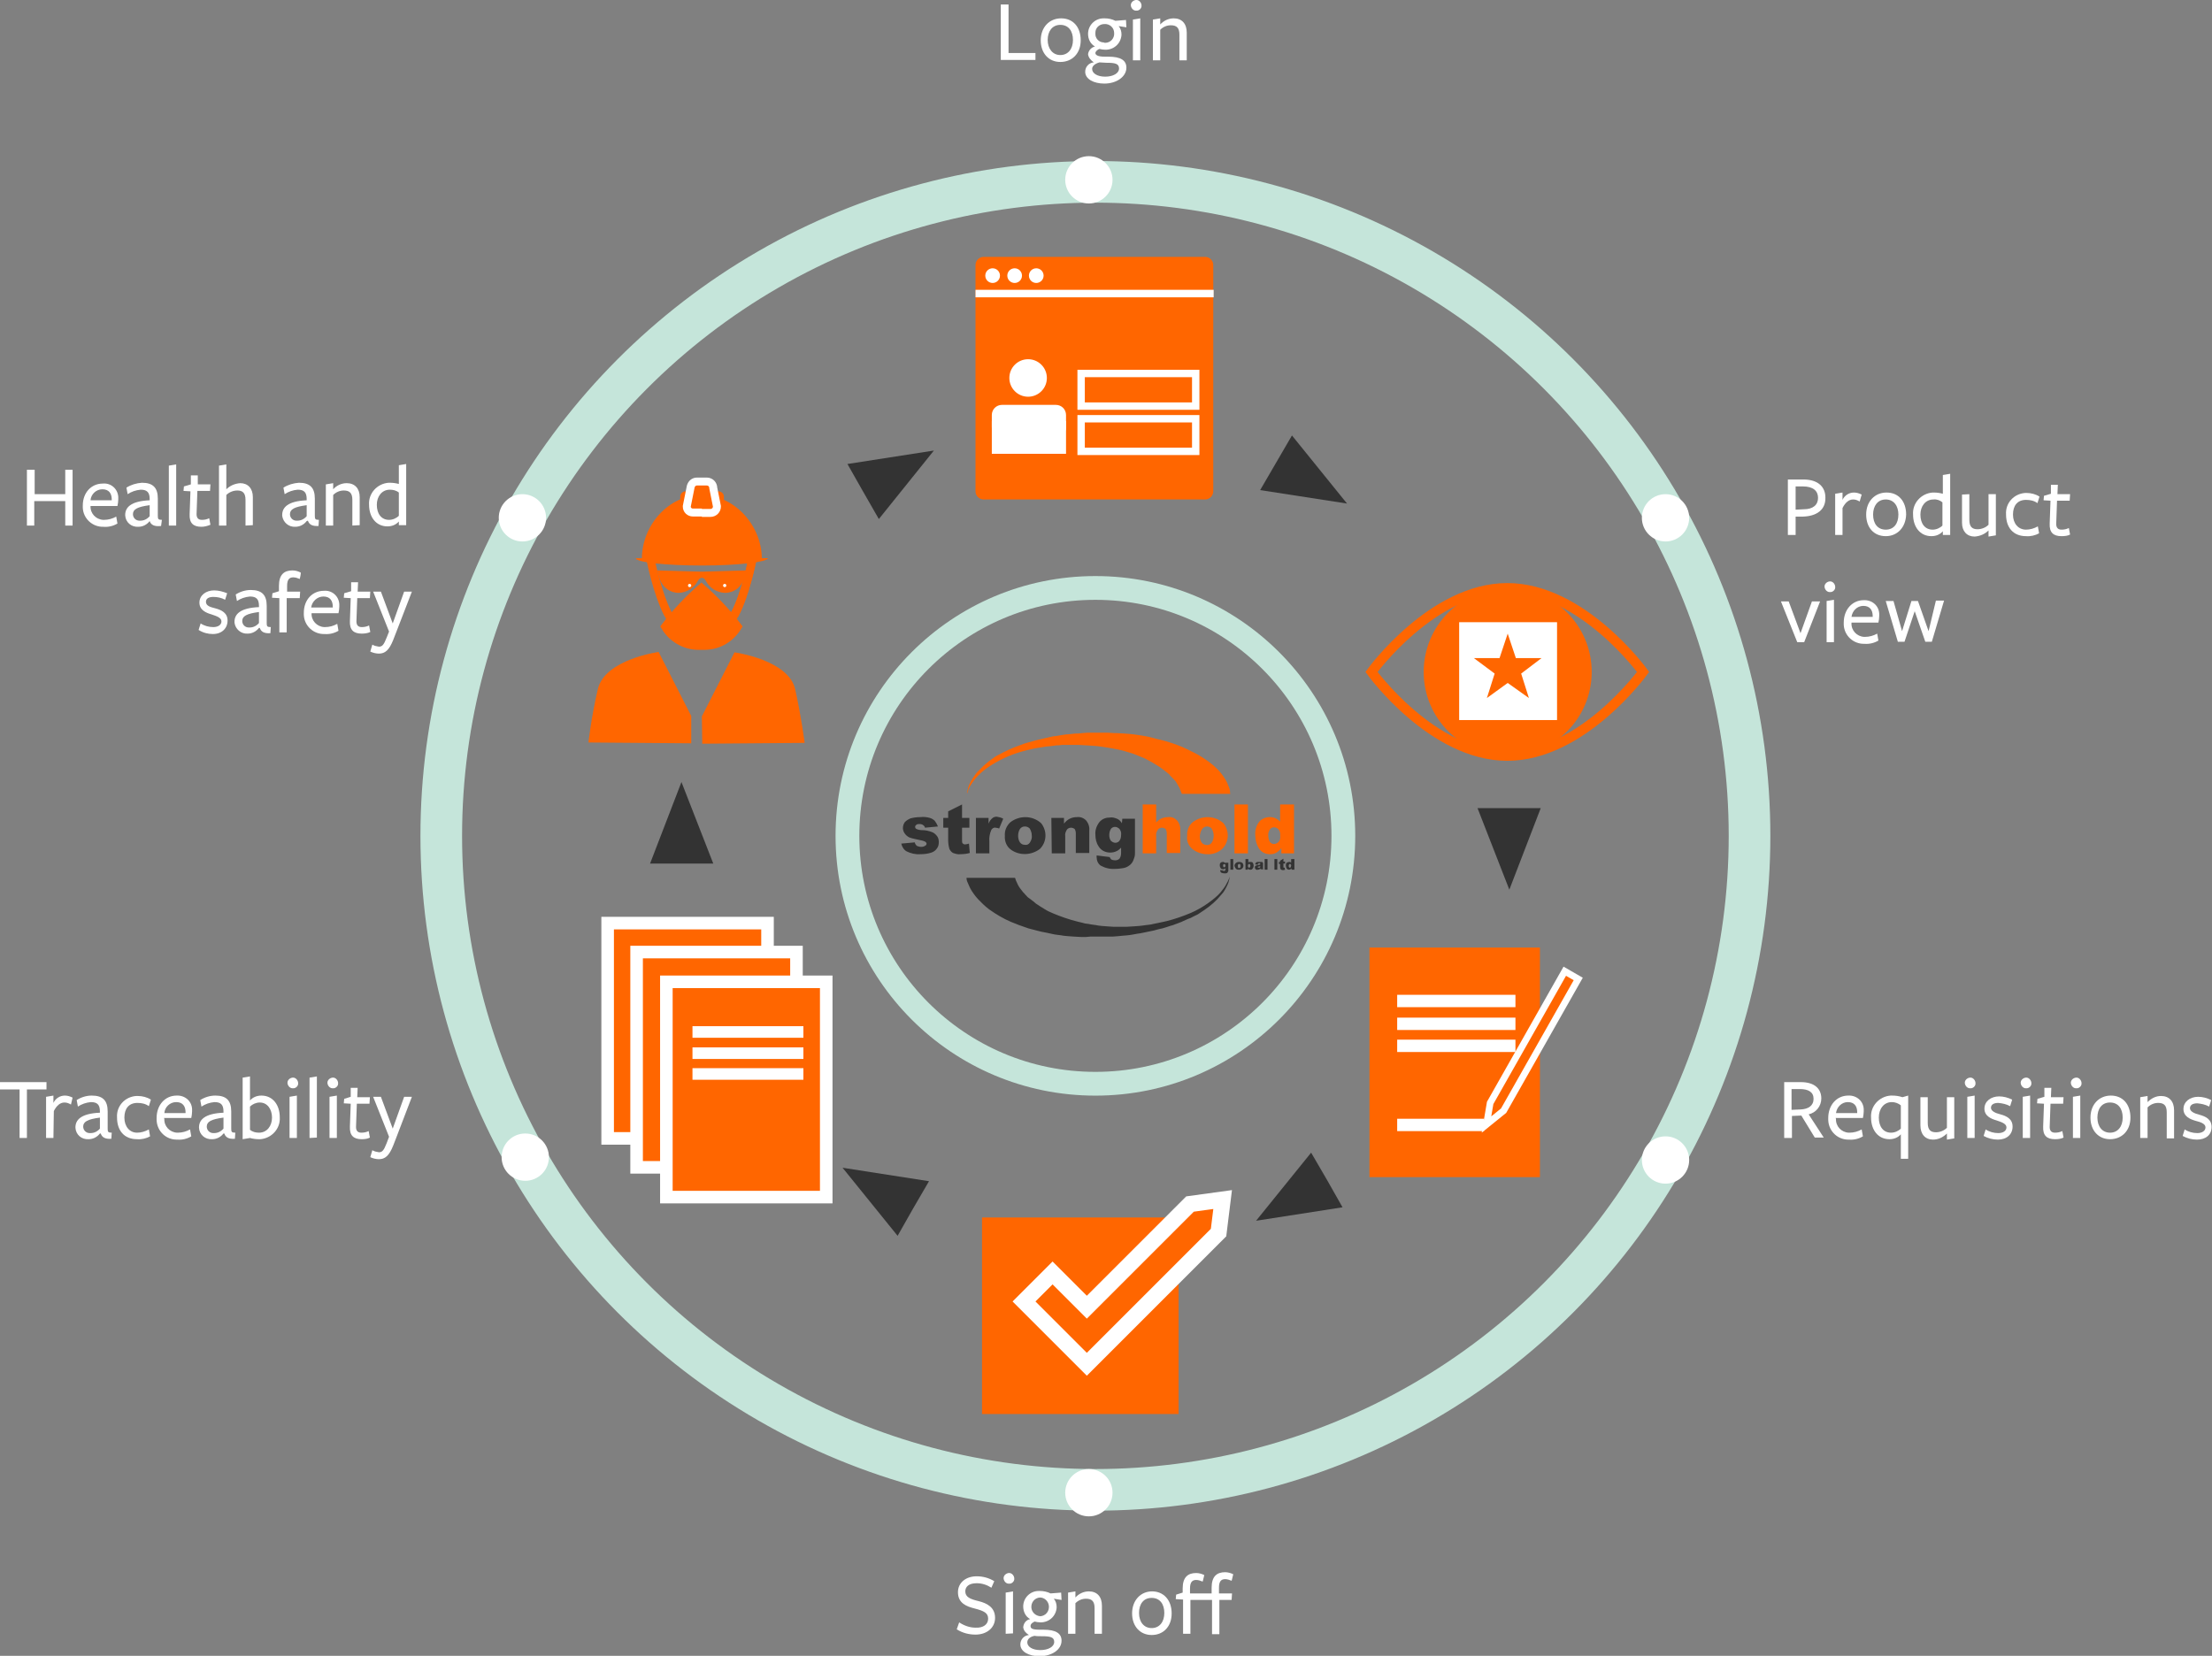 <svg xmlns="http://www.w3.org/2000/svg" xmlns:xlink="http://www.w3.org/1999/xlink" id="Layer_1" x="0px" y="0px" viewBox="0 0 542.4 406.1" style="enable-background:new 0 0 542.4 406.1;" xml:space="preserve">
<rect x="0" y="0" width="542.4" height="406.1" fill="#808080" stroke="none"/>
<style type="text/css">
	.st0{fill:none;stroke:#C5E5DA;stroke-width:10.21;stroke-miterlimit:10;}
	.st1{fill:none;stroke:#C5E5DA;stroke-width:5.83;stroke-miterlimit:10;}
	.st2{fill:none;}
	.st3{fill:#333333;}
	.st4{fill-rule:evenodd;clip-rule:evenodd;fill:#333333;}
	.st5{fill-rule:evenodd;clip-rule:evenodd;fill:#FF6600;}
	.st6{fill:#FF6600;}
	.st7{fill:#FF6600;stroke:#FFFFFF;stroke-width:1.64;stroke-miterlimit:10;}
	.st8{fill:none;stroke:#FFFFFF;stroke-width:3.03;stroke-miterlimit:10;}
	.st9{fill:#FF6600;stroke:#FFFFFF;stroke-width:3.08;stroke-miterlimit:10;}
	.st10{fill:none;stroke:#FFFFFF;stroke-width:2.84;stroke-miterlimit:10;}
	.st11{fill:#FF6600;stroke:#FFFFFF;stroke-width:1.95;stroke-miterlimit:10;}
	.st12{fill:none;stroke:#FF6600;stroke-width:2.01;stroke-miterlimit:10;}
	.st13{fill:#FF6600;stroke:#FF6600;stroke-width:2.15;stroke-miterlimit:10;}
	.st14{fill:none;stroke:#FF6600;stroke-width:2.39;stroke-miterlimit:10;}
	.st15{fill:#FFFFFF;}
	.st16{fill:none;stroke:#FFFFFF;stroke-width:1.84;stroke-miterlimit:10;}
	.st17{fill:none;stroke:#FFFFFF;stroke-width:1.81;stroke-miterlimit:10;}
	.st18{fill:#FF6600;stroke:#FFFFFF;stroke-width:3.97;stroke-miterlimit:10;}
</style>
<g id="Layer_2_1_">
	<circle class="st0" cx="268.6" cy="205" r="160.4"></circle>
	<circle class="st1" cx="268.6" cy="205" r="60.8"></circle>
	<circle class="st2" cx="268.6" cy="205" r="102"></circle>
	<polygon class="st3" points="229,110.5 207.8,113.8 211.6,120.5 215.5,127.3  "></polygon>
	<path id="Hold" class="st4" d="M301.5,215L301.5,215c0,0.2,0,0.5-0.1,0.8c-0.1,0.5-0.3,1-0.5,1.4c-0.4,0.8-0.8,1.6-1.4,2.2   c-1.2,1.5-2.6,2.7-4.2,3.8c-0.4,0.3-0.8,0.5-1.2,0.8s-0.7,0.4-1.1,0.6l-0.4,0.2c-0.4,0.2-0.7,0.4-1.1,0.5l-0.7,0.3   c-0.5,0.2-1,0.5-1.6,0.7s-1,0.4-1.6,0.6l-0.7,0.2l-0.9,0.3l-1,0.3l-0.5,0.1l-0.8,0.2l-0.7,0.2c-0.8,0.2-1.6,0.3-2.4,0.5l-1,0.2   l-0.7,0.1l-1.1,0.2l-0.6,0.1l-0.8,0.1l-1.2,0.1l-1,0.1l-1.3,0.1h-0.5h-0.6h-0.9H270h-1.4h-1.2l-1.1,0.1h-0.8H265l-1.8-0.1l-1.3-0.1   l-1.1-0.1c-0.9-0.2-1.8-0.2-2.6-0.4s-1.9-0.4-2.9-0.6l-0.8-0.2c-0.8-0.2-1.5-0.4-2.3-0.6c-1.5-0.5-2.9-1-4.3-1.6   c-1.9-0.8-3.7-1.9-5.4-3.1c-0.5-0.4-1-0.8-1.4-1.2l-0.5-0.5l-0.4-0.4l-0.4-0.4c-0.2-0.2-0.4-0.5-0.6-0.7c-0.6-0.8-1.2-1.6-1.6-2.6   c-0.1-0.2-0.2-0.5-0.3-0.7c-0.2-0.4-0.3-0.8-0.3-1.2h11.9l0.2,0.6c0.2,0.4,0.3,0.7,0.5,1.1c0.3,0.6,0.7,1.1,1.1,1.6   c0.2,0.3,0.5,0.5,0.7,0.8l0.3,0.3c0.2,0.3,0.5,0.5,0.8,0.7l0.4,0.3c0.4,0.3,0.8,0.6,1.1,0.9c0.7,0.5,1.4,0.9,2.2,1.4   c0.6,0.4,1.3,0.7,2,1c1.9,0.8,3.9,1.5,5.9,2c0.7,0.2,1.4,0.3,2,0.5l0.8,0.1c0.8,0.2,1.6,0.2,2.4,0.4l0.9,0.1l1.3,0.1l1.5,0.1h0.5   h0.6h0.9h1.3l1.6-0.1l1.4-0.1l0.9-0.1l0.7-0.1c0.6-0.1,1.3-0.1,1.9-0.3l1-0.2c0.8-0.2,1.6-0.3,2.3-0.5c2-0.5,4-1.2,5.9-2   c1.4-0.6,2.8-1.4,4.1-2.3c0.4-0.3,0.8-0.6,1.2-0.9c0.9-0.7,1.8-1.5,2.5-2.5c0.5-0.6,0.9-1.3,1.3-2.1c0.1-0.2,0.2-0.5,0.3-0.7   L301.5,215z M300.5,211.7c-0.1-0.1-0.2-0.2-0.3-0.2c-0.1-0.1-0.2-0.1-0.4-0.1c-0.2,0-0.4,0.1-0.5,0.2c-0.2,0.2-0.2,0.4-0.2,0.7   c0,0.2,0.1,0.4,0.2,0.6c0.1,0.2,0.4,0.3,0.6,0.3c0.1,0,0.2,0,0.4-0.1c0.1,0,0.2-0.1,0.2-0.2v0.3c0,0.1,0,0.2-0.1,0.3   c-0.1,0.1-0.2,0.1-0.2,0.1c-0.1,0-0.1,0-0.2,0c0,0-0.1-0.1-0.1-0.1l-0.7-0.1v0.1c0,0.2,0.1,0.3,0.2,0.5c0.2,0.1,0.5,0.2,0.8,0.2   c0.1,0,0.3,0,0.4,0c0.1,0,0.2-0.1,0.3-0.1c0.1-0.1,0.2-0.2,0.2-0.3c0.1-0.1,0.1-0.2,0.1-0.3v-1.9h-0.7V211.7z M300,212   c0.1-0.1,0.3-0.1,0.4,0c0,0,0,0,0,0c0.1,0.1,0.1,0.2,0.1,0.3c0,0.1,0,0.2-0.1,0.3c-0.1,0.1-0.1,0.1-0.2,0.1c-0.1,0-0.2,0-0.2-0.1   c-0.1-0.1-0.1-0.2-0.1-0.3C299.9,212.2,299.9,212.1,300,212L300,212z M301.7,213.3h0.7v-2.6h-0.7V213.3z M303.1,213.1   c0.2,0.2,0.5,0.2,0.7,0.2c0.3,0,0.6-0.1,0.8-0.3c0.2-0.2,0.3-0.4,0.3-0.7c0-0.2-0.1-0.5-0.2-0.6c-0.2-0.2-0.5-0.3-0.9-0.3   c-0.3,0-0.6,0.1-0.8,0.3c-0.2,0.2-0.3,0.4-0.3,0.7C302.8,212.6,302.9,212.9,303.1,213.1z M303.6,212c0.1-0.1,0.2-0.1,0.3-0.1   c0.1,0,0.2,0,0.2,0.1c0.1,0.1,0.1,0.2,0.1,0.4c0,0.1,0,0.3-0.1,0.4c-0.1,0.1-0.2,0.1-0.3,0.1c-0.1,0-0.2,0-0.2-0.1   C303.5,212.5,303.5,212.2,303.6,212z M305.3,213.3h0.7V213c0.1,0.1,0.1,0.2,0.2,0.2c0.1,0.1,0.2,0.1,0.4,0.1c0.1,0,0.3,0,0.4-0.1   c0.1-0.1,0.2-0.2,0.3-0.4c0.1-0.2,0.1-0.4,0.1-0.5c0-0.3-0.1-0.5-0.2-0.7c-0.1-0.2-0.4-0.2-0.6-0.2c-0.1,0-0.2,0-0.3,0   c-0.1,0-0.2,0.1-0.2,0.2v-0.9h-0.7V213.3z M306.1,212c0.1-0.1,0.1-0.1,0.2-0.1c0.1,0,0.2,0,0.2,0.1c0.1,0.1,0.1,0.2,0.1,0.3   c0,0.1,0,0.3-0.1,0.4c-0.1,0.1-0.1,0.1-0.2,0.1c-0.1,0-0.2,0-0.2-0.1c-0.1-0.1-0.1-0.2-0.1-0.4C306,212.2,306,212.1,306.1,212   L306.1,212z M308.5,211.8c0.1,0,0.2-0.1,0.3-0.1c0.1,0,0.1,0,0.2,0.1c0,0.1,0.1,0.1,0,0.2l-0.2,0.1l-0.5,0.1   c-0.2,0-0.3,0.1-0.5,0.2c-0.1,0.1-0.1,0.2-0.1,0.4c0,0.1,0.1,0.3,0.2,0.4c0.1,0.1,0.3,0.2,0.5,0.1c0.2,0,0.3,0,0.4-0.1   c0.1,0,0.2-0.1,0.3-0.2c0,0,0,0.1,0,0.1c0,0,0,0.1,0,0.1h0.7c0-0.1-0.1-0.1-0.1-0.2c0-0.1,0-0.1,0-0.2v-0.8c0-0.1,0-0.2,0-0.3   c0-0.1-0.1-0.2-0.1-0.2c-0.1-0.1-0.2-0.1-0.3-0.1c-0.2,0-0.3,0-0.5,0c-0.1,0-0.2,0-0.4,0c-0.1,0-0.2,0-0.3,0.1   c-0.1,0-0.2,0.1-0.2,0.2c-0.1,0.1-0.1,0.2-0.1,0.3l0.7,0.1C308.4,211.9,308.4,211.9,308.5,211.8L308.5,211.8z M309,212.5   c0,0.1,0,0.1,0,0.2c0,0.1-0.1,0.1-0.1,0.1c-0.1,0-0.1,0-0.2,0c-0.1,0-0.1,0-0.2,0c0,0-0.1-0.1-0.1-0.1c0,0,0-0.1,0.1-0.1   c0.1-0.1,0.2-0.1,0.3-0.1l0.3-0.1L309,212.5z M310.1,213.3h0.7v-2.6h-0.7V213.3z M312.5,213.3h0.7v-2.6h-0.7V213.3z M313.9,211.1   v0.3h-0.3v0.5h0.3v0.7c0,0.2,0,0.3,0.1,0.5c0,0.1,0.1,0.2,0.2,0.2c0.1,0.1,0.3,0.1,0.4,0.1c0.2,0,0.3,0,0.5-0.1l-0.1-0.5   c-0.1,0-0.1,0-0.2,0c0,0-0.1,0-0.1-0.1c0-0.1,0-0.1,0-0.2v-0.7h0.4v-0.5h-0.4v-0.7L313.9,211.1z M316.6,210.7v0.9   c-0.1-0.1-0.2-0.1-0.2-0.2c-0.1,0-0.2,0-0.3,0c-0.2,0-0.4,0.1-0.6,0.2c-0.2,0.2-0.2,0.5-0.2,0.7c0,0.2,0.1,0.5,0.2,0.7   c0.2,0.3,0.6,0.4,0.9,0.2c0.1-0.1,0.2-0.1,0.3-0.2v0.3h0.7v-2.6L316.6,210.7z M316.5,212.7c-0.1,0.1-0.1,0.1-0.2,0.1   c-0.1,0-0.2,0-0.2-0.1c-0.1-0.1-0.1-0.2-0.1-0.3c0-0.1,0-0.2,0.1-0.4c0.1-0.1,0.1-0.1,0.2-0.1c0.1,0,0.2,0,0.2,0.1   c0.1,0.1,0.1,0.2,0.1,0.3C316.6,212.5,316.5,212.6,316.5,212.7L316.5,212.7z M222.3,208.8c1,0.5,2.2,0.8,3.4,0.7   c0.9,0,1.8-0.1,2.7-0.4c0.6-0.2,1.1-0.6,1.4-1.1c0.3-0.4,0.4-0.9,0.4-1.5c0-0.5-0.1-1-0.4-1.4c-0.3-0.4-0.7-0.8-1.2-1   c-0.8-0.3-1.6-0.5-2.5-0.5c-0.5,0-1-0.1-1.4-0.3c-0.2-0.1-0.3-0.3-0.3-0.5c0-0.2,0.1-0.4,0.3-0.5c0.2-0.2,0.5-0.2,0.8-0.2   c0.3,0,0.7,0.1,0.9,0.3c0.2,0.1,0.4,0.4,0.4,0.6l3.2-0.3c-0.2-0.5-0.5-1-0.8-1.4c-0.3-0.3-0.8-0.6-1.2-0.7   c-0.7-0.2-1.5-0.3-2.3-0.2c-0.8,0-1.6,0.1-2.4,0.3c-0.5,0.2-1,0.5-1.4,0.9c-0.3,0.4-0.5,0.9-0.5,1.5c0,0.5,0.2,1,0.5,1.4   c0.3,0.4,0.7,0.7,1.1,0.9c0.8,0.3,1.6,0.4,2.4,0.6c0.5,0.1,1,0.2,1.4,0.4c0.2,0.1,0.4,0.3,0.4,0.5c0,0.2-0.1,0.4-0.3,0.5   c-0.3,0.2-0.6,0.3-1,0.3c-0.4,0-0.7-0.1-1-0.2c-0.3-0.2-0.5-0.5-0.6-0.9l-3.3,0.3C221.2,207.7,221.6,208.4,222.3,208.8L222.3,208.8   z M232.5,199v1.6h-1.2v2.4h1.2v3.1c0,0.7,0.1,1.4,0.3,2.1c0.2,0.4,0.5,0.8,0.9,1c0.6,0.2,1.2,0.4,1.8,0.3c0.8,0,1.6-0.1,2.3-0.3   l-0.2-2.3c-0.3,0.1-0.7,0.2-1,0.2c-0.2,0-0.4-0.1-0.6-0.3c-0.1-0.2-0.1-0.5-0.1-0.7v-3.1h1.8v-2.4h-1.8v-3.3L232.5,199z    M239.3,209.3h3.3v-2.9c-0.1-1,0.1-2,0.5-2.9c0.2-0.3,0.6-0.6,1-0.5c0.3,0,0.6,0.1,0.9,0.2l1-2.4c-0.5-0.3-1-0.4-1.6-0.5   c-0.4,0-0.8,0.1-1.1,0.4c-0.4,0.3-0.7,0.8-0.9,1.3v-1.4h-3.1L239.3,209.3z M247.9,208.4c2.1,1.5,5,1.4,7.1-0.2   c1.7-1.7,1.8-4.4,0.3-6.3c-2.1-1.9-5.3-2-7.6-0.2c-0.9,0.9-1.4,2-1.3,3.3C246.3,206.3,246.8,207.6,247.9,208.4z M250.1,203.3   c0.3-0.4,0.7-0.6,1.2-0.6c0.5,0,0.9,0.2,1.2,0.5c0.3,0.5,0.5,1.1,0.5,1.7c0.1,0.6-0.1,1.2-0.5,1.8c-0.3,0.4-0.7,0.6-1.2,0.5   c-0.5,0-0.9-0.2-1.2-0.6C249.5,205.7,249.5,204.3,250.1,203.3L250.1,203.3z M257.9,209.3h3.3v-4.2c-0.1-0.6,0.1-1.1,0.4-1.6   c0.2-0.3,0.6-0.5,1-0.5c0.3,0,0.6,0.1,0.9,0.3c0.2,0.3,0.3,0.7,0.3,1.1v4.8h3.3v-5.5c0.1-0.9-0.2-1.8-0.8-2.5   c-0.6-0.6-1.4-0.9-2.2-0.8c-0.6,0-1.2,0.1-1.8,0.4c-0.6,0.3-1,0.7-1.4,1.2v-1.4h-3.1L257.9,209.3z M275.1,201.9   c-0.3-0.5-0.7-0.9-1.2-1.1c-0.5-0.2-1.1-0.4-1.7-0.3c-1,0-1.9,0.3-2.6,1.1c-0.7,0.9-1.1,2-1,3.1c0,1,0.2,2,0.8,2.9   c0.6,1,1.7,1.5,2.8,1.5c0.6,0,1.1-0.1,1.7-0.4c0.4-0.2,0.7-0.5,1-0.8v1.3c0,0.5-0.1,1-0.4,1.4c-0.3,0.3-0.7,0.4-1.1,0.4   c-0.3,0-0.7-0.1-0.9-0.2c-0.2-0.2-0.3-0.4-0.4-0.6l-3.2-0.4c0,0.2,0,0.3,0,0.4c0,0.8,0.3,1.6,1,2.1c1.1,0.6,2.3,0.9,3.6,0.8   c0.7,0,1.3-0.1,2-0.2c0.5-0.1,1-0.3,1.5-0.7c0.4-0.3,0.7-0.7,0.9-1.2c0.2-0.5,0.4-1,0.4-1.6v-8.6h-3.1L275.1,201.9z M272.4,203.3   c0.2-0.3,0.6-0.5,1-0.5c0.4,0,0.8,0.2,1.1,0.5c0.3,0.4,0.5,0.9,0.4,1.5c0,0.5-0.1,1-0.4,1.4c-0.2,0.3-0.6,0.5-1,0.5   c-0.4,0-0.8-0.2-1.1-0.5c-0.3-0.4-0.4-0.9-0.4-1.4C272,204.3,272.1,203.8,272.4,203.3z"></path>
	<path id="Strong" class="st5" d="M301.7,194.7H290c0,0-0.2,0-0.2,0l-0.2-0.5c-0.1-0.3-0.3-0.7-0.4-1c-0.2-0.4-0.5-0.8-0.7-1.2   s-0.5-0.7-0.8-1l-0.5-0.5c-0.1-0.1-0.2-0.2-0.3-0.3l-0.1-0.2l-0.6-0.5c-0.6-0.5-1.3-1-2-1.5c-1.1-0.7-2.3-1.4-3.5-2   c-0.7-0.3-1.5-0.6-2.2-0.9s-1.8-0.6-2.8-0.9s-1.8-0.4-2.7-0.6l-1.1-0.2c-0.7-0.1-1.4-0.2-2-0.3l-0.8-0.1l-1.2-0.1l-1.6-0.1   l-1.8-0.1h-1.8h-1.1l-1.2,0l-0.8,0.1h-0.5c-0.5,0.1-1,0.1-1.5,0.2l-1.1,0.1c-1,0.2-2.1,0.3-3,0.5s-2.2,0.5-3.2,0.8   c-2.8,0.8-5.5,2.1-7.9,3.7c-1.8,1.2-3.3,2.7-4.4,4.5c-0.2,0.4-0.5,0.8-0.6,1.3l-0.2,0.6h-0.1l0.1-0.4c0.1-0.3,0.1-0.6,0.2-0.9   c0.1-0.3,0.2-0.5,0.3-0.8c0.2-0.5,0.5-1,0.8-1.5c0.4-0.5,0.7-1.1,1.2-1.6c0.2-0.2,0.4-0.4,0.6-0.6c0.1-0.1,0.2-0.2,0.3-0.3   c0.2-0.2,0.4-0.4,0.6-0.6c0.5-0.4,0.9-0.8,1.3-1.1s0.7-0.5,1.1-0.8c0.5-0.4,1.1-0.7,1.7-1s0.9-0.5,1.4-0.7l0.6-0.3l1.4-0.6   c0.8-0.3,1.6-0.6,2.4-0.9l1-0.3c0.7-0.2,1.4-0.4,2.2-0.6l1.7-0.4c0.7-0.2,1.5-0.3,2.2-0.5l0.9-0.1l1.1-0.2l1.4-0.2h0.3l1.9-0.2h0.6   l1-0.1l1.3-0.1l1.5,0h2.3h0.7h0.4l1.6,0.1h0.6l1.8,0.1l1.3,0.1l1,0.1c0.7,0.1,1.5,0.2,2.1,0.3s1.1,0.2,1.6,0.3l0.8,0.2l0.4,0.1   l1.1,0.3l0.5,0.1c0.5,0.1,1,0.3,1.5,0.4c1,0.3,2,0.6,3,1c0.8,0.3,1.5,0.6,2.3,1s1.2,0.6,1.8,0.9c1.2,0.6,2.4,1.4,3.5,2.2   c1.5,1.1,2.8,2.4,3.8,4c0.5,0.7,0.8,1.5,1.1,2.3c0.1,0.3,0.2,0.6,0.2,0.8S301.6,194.6,301.7,194.7z M280.2,209.3h3.3v-4.2   c-0.1-0.6,0.1-1.1,0.4-1.6c0.2-0.3,0.6-0.5,1-0.5c0.3,0,0.6,0.1,0.9,0.3c0.2,0.3,0.3,0.7,0.3,1.1v4.8h3.3v-5.5   c0.1-0.9-0.2-1.8-0.8-2.5c-0.6-0.6-1.3-0.9-2.1-0.8c-0.5,0-1.1,0.1-1.6,0.3c-0.5,0.2-1,0.6-1.4,1v-4.4h-3.3L280.2,209.3z    M292.6,208.4c1,0.7,2.2,1.1,3.4,1.1c1.3,0.1,2.7-0.4,3.7-1.3c1.7-1.7,1.8-4.4,0.3-6.3c-2.1-1.9-5.3-2-7.6-0.2   c-0.9,0.8-1.4,2-1.3,3.3C290.9,206.3,291.5,207.6,292.6,208.4L292.6,208.4z M294.8,203.3c0.3-0.4,0.7-0.6,1.2-0.6   c0.4,0,0.9,0.2,1.1,0.5c0.3,0.5,0.5,1.1,0.5,1.7c0,0.6-0.1,1.2-0.5,1.8c-0.5,0.7-1.5,0.7-2.2,0.2c-0.1-0.1-0.1-0.1-0.2-0.2   c-0.4-0.5-0.5-1.1-0.5-1.7C294.3,204.4,294.4,203.8,294.8,203.3z M302.7,209.3h3.3v-12h-3.3L302.7,209.3z M313.9,197.3v4.2   c-0.3-0.3-0.7-0.6-1.1-0.8c-0.4-0.2-0.9-0.3-1.4-0.3c-1,0-2,0.4-2.6,1.1c-0.7,0.9-1.1,2.1-1,3.3c0,1.2,0.3,2.3,0.9,3.3   c0.6,0.9,1.6,1.4,2.7,1.4c0.6,0,1.1-0.1,1.6-0.4c0.5-0.3,0.9-0.7,1.2-1.1v1.3h3.1v-12L313.9,197.3z M313.5,206.5   c-0.3,0.3-0.7,0.5-1.1,0.5c-0.4,0-0.8-0.2-1-0.5c-0.3-0.5-0.4-1-0.4-1.5c-0.1-0.6,0.1-1.1,0.4-1.6c0.2-0.3,0.6-0.5,1-0.5   c0.4,0,0.8,0.2,1.1,0.5c0.3,0.4,0.5,1,0.4,1.5C314,205.5,313.9,206.1,313.5,206.5L313.5,206.5z"></path>
	<rect x="335.8" y="232.4" class="st6" width="41.8" height="56.3"></rect>
	<polygon class="st7" points="368.7,272.4 364.5,275.8 365.4,270.5 383.7,238.2 387,240.1  "></polygon>
	<line class="st8" x1="342.6" y1="275.9" x2="363.9" y2="275.9"></line>
	<line class="st8" x1="342.6" y1="245.5" x2="371.6" y2="245.5"></line>
	<line class="st8" x1="342.6" y1="251.1" x2="371.6" y2="251.1"></line>
	<line class="st8" x1="342.6" y1="256.5" x2="371.6" y2="256.5"></line>
	<rect x="149" y="226.4" class="st9" width="39.2" height="52.8"></rect>
	<rect x="156.1" y="233.5" class="st9" width="39.2" height="52.8"></rect>
	<rect x="163.4" y="240.8" class="st9" width="39.2" height="52.8"></rect>
	<line class="st10" x1="169.8" y1="253.1" x2="197" y2="253.1"></line>
	<line class="st10" x1="169.8" y1="258.3" x2="197" y2="258.3"></line>
	<line class="st10" x1="169.8" y1="263.4" x2="197" y2="263.4"></line>
	<polygon class="st3" points="167.1,191.8 159.4,211.8 167.1,211.8 174.9,211.8  "></polygon>
	<polygon class="st3" points="330.3,123.5 316.8,106.8 312.9,113.5 309,120.2  "></polygon>
	<polygon class="st3" points="370.1,218.2 377.8,198.2 370.1,198.2 362.3,198.2  "></polygon>
	<polygon class="st3" points="308,299.4 329.2,296.1 325.4,289.4 321.5,282.7  "></polygon>
	<polygon class="st3" points="206.6,286.4 220.1,303.1 223.9,296.4 227.8,289.7  "></polygon>
	<path class="st6" d="M157.4,137c0-8.1,6.5-15.6,14.6-15.6s14.8,7.5,14.8,15.6"></path>
	<path class="st6" d="M188.3,136.9c0,0.9-7.2,1.8-16.1,1.8s-16.3-0.8-16.3-1.8"></path>
	<path class="st6" d="M168.1,120.5h8.1c0.7,0,1.3,0.6,1.3,1.3v1.4c0,0.7-0.6,1.3-1.3,1.3h-8.1c-0.7,0-1.3-0.6-1.3-1.3v-1.4   C166.8,121.1,167.4,120.5,168.1,120.5z"></path>
	<path class="st11" d="M172.1,125.8h2.1c0.9,0,1.6-0.7,1.6-1.6l0,0l-0.9-4.5c0-0.9-0.7-1.6-1.6-1.6l0,0h-2.4c-0.9,0-1.5,0.7-1.6,1.6   l-0.9,4.5c0,0.9,0.7,1.5,1.5,1.5c0,0,0,0,0,0H172.1"></path>
	<path class="st6" d="M172.1,175.7l8-15.7c0,0,13.3,1.8,14.9,9.1s2.3,13.1,2.3,13.1l-25.1,0.2L172.1,175.7z"></path>
	<path class="st6" d="M169.4,182.3l-25.1-0.2c0,0,0.6-5.8,2.3-13.1s14.9-9.1,14.9-9.1l8,15.7V182.3z"></path>
	<path class="st12" d="M184.4,137.6c0,0-1.6,8-4.1,12.8s-8.3,4.9-8.3,4.9s-5.8,0-8.3-4.9s-4.1-12.8-4.1-12.8"></path>
	<path class="st12" d="M184.4,137.6c0,0-1.6,8-4.1,12.8c-0.1,0.3-0.3,0.5-0.4,0.8"></path>
	<path class="st13" d="M171,158.3c-3.2-0.1-6.2-1.9-7.8-4.6c2.6-3.4,5.5-6.5,8.8-9.4c3.2,2.8,6.2,6,8.8,9.4   c-1.7,2.8-4.6,4.5-7.8,4.6H171z"></path>
	<path class="st6" d="M172.4,140.2h-0.7l-10.5-0.3c0,0,0.5,5.5,5.3,5.5c1.9-0.1,3.7-1.2,4.6-2.9c0,0,0.4-0.8,1-0.8s1,0.8,1,0.8   c0.9,1.7,2.6,2.8,4.6,2.9c4.8,0,5.3-5.5,5.3-5.5L172.4,140.2z"></path>
	<circle class="st6" cx="369.7" cy="164.8" r="20.6"></circle>
	<path class="st14" d="M336.3,164.8c0,0,14.9-20.6,33.3-20.6s33.3,20.6,33.3,20.6s-14.9,20.6-33.3,20.6S336.3,164.8,336.3,164.8z"></path>
	<rect x="357.8" y="152.6" class="st15" width="24" height="24"></rect>
	<polygon class="st6" points="369.7,155.4 371.7,161.4 378,161.4 373,165.2 374.9,171.2 369.7,167.5 364.6,171.2 366.5,165.2    361.4,161.4 367.7,161.4  "></polygon>
	<circle class="st15" cx="169.1" cy="143.6" r="0.4"></circle>
	<circle class="st15" cx="177.7" cy="143.6" r="0.4"></circle>
	<path class="st6" d="M241.2,63h54.3c1.1,0,2,0.9,2,2v55.5c0,1.1-0.9,2-2,2h-54.3c-1.1,0-2-0.9-2-2V65C239.2,63.9,240.1,63,241.2,63   z"></path>
	<circle class="st15" cx="252.1" cy="92.7" r="4.6"></circle>
	<line class="st16" x1="239.2" y1="72" x2="297.6" y2="72"></line>
	<rect x="243.2" y="103.3" class="st15" width="18.2" height="8"></rect>
	<path class="st15" d="M245.7,99.3h13.2c1.4,0,2.5,1.1,2.5,2.5v3c0,1.4-1.1,2.5-2.5,2.5h-13.2c-1.4,0-2.5-1.1-2.5-2.5v-3   C243.2,100.4,244.3,99.3,245.7,99.3z"></path>
	<circle class="st15" cx="243.4" cy="67.6" r="1.8"></circle>
	<circle class="st15" cx="248.8" cy="67.6" r="1.8"></circle>
	<circle class="st15" cx="254.1" cy="67.6" r="1.8"></circle>
	<rect x="265.1" y="91.6" class="st17" width="28.1" height="8"></rect>
	<rect x="265.1" y="102.7" class="st17" width="28.1" height="8"></rect>
	<rect x="240.8" y="298.6" class="st6" width="48.2" height="48.2"></rect>
	<polygon class="st18" points="266.5,334.6 251.1,319.2 258.1,312.2 266.5,320.6 291.8,295.3 299.8,294.2 298.8,302.3  "></polygon>
</g>
<g id="Layer_4">
	<path class="st15" d="M16,128.9v-6H8.4v6H6.6v-13.7h1.9v6H16v-6h1.8v13.7H16z"></path>
	<path class="st15" d="M22.2,124.1c-0.1,1.8,1.3,3.3,3.1,3.4c0.1,0,0.1,0,0.2,0c1.1,0,2.1-0.3,3-0.8l0.3,1.7c-1,0.6-2.2,0.9-3.4,0.8   c-2.7,0.1-5-2-5.1-4.7c0-0.2,0-0.4,0-0.5c0-3.2,2.1-5.4,4.9-5.4c2-0.2,3.7,1.3,3.8,3.3c0,0.2,0,0.4,0,0.6c0,0.5-0.1,1.1-0.2,1.6   h-6.7L22.2,124.1z M27.4,122.7v-0.2c0-1.5-0.7-2.5-2.3-2.5c-1.5,0-2.8,1.2-2.9,2.7L27.4,122.7z"></path>
	<path class="st15" d="M36.7,127.8c-0.7,0.9-1.7,1.4-2.8,1.4c-1.7,0.1-3.1-1.1-3.2-2.8c0,0,0,0,0-0.1c0-1.8,1.3-3.4,6-3.6v-0.3   c0-1.6-0.6-2.3-2.2-2.3c-1.2,0.1-2.3,0.5-3.2,1.1l-0.3-1.6c1.1-0.7,2.4-1.1,3.8-1.2c2.7,0,3.9,1.2,3.9,3.9v4.2c0,0.8,0.1,1,1,1   l-0.2,1.5C37.8,129.2,37,128.7,36.7,127.8L36.7,127.8z M36.7,123.9c-3,0.4-4.1,1-4.1,2.2c0,0.9,0.7,1.6,1.6,1.6c0.1,0,0.1,0,0.2,0   c0.9,0,1.7-0.4,2.3-1.1L36.7,123.9z"></path>
	<path class="st15" d="M41.4,128.9v-14.7l1.8-0.3v15L41.4,128.9z"></path>
	<path class="st15" d="M49.4,129.2c-2,0-3-0.9-2.9-3.1l0.2-5.6l-1.7-0.1l0.1-1.1l1.7-0.5v-2.2h1.7l0,2.2h3.1l-0.1,1.6h-3.1l-0.2,5.7   c0,0.9,0.4,1.4,1.3,1.4c0.6,0,1.2-0.1,1.8-0.4l0.3,1.6C50.9,129,50.1,129.2,49.4,129.2z"></path>
	<path class="st15" d="M60.2,128.9v-6.3c0-1.7-0.7-2.3-2-2.3c-1,0-2,0.4-2.7,1.1v7.5h-1.8v-14.7l1.8-0.3v6.1   c0.9-0.9,2.1-1.4,3.4-1.5c1.9,0,3.1,1.3,3.1,3.4v6.9L60.2,128.9z"></path>
	<path class="st15" d="M75.2,127.8c-0.7,0.9-1.7,1.4-2.8,1.4c-1.6,0.1-3-1.1-3.2-2.7c0-0.1,0-0.1,0-0.2c0-1.8,1.3-3.4,6-3.6v-0.3   c0-1.6-0.6-2.3-2.2-2.3c-1.2,0.1-2.3,0.5-3.2,1.1l-0.3-1.6c1.1-0.7,2.4-1.1,3.8-1.2c2.7,0,3.9,1.2,3.9,3.9v4.2c0,0.8,0.1,1,1,1   l-0.1,1.5c-1.6,0.1-2.3-0.4-2.6-1.3L75.2,127.8z M75.2,123.9c-3,0.4-4.1,1-4.1,2.2c0,0.9,0.7,1.6,1.6,1.6c0.1,0,0.1,0,0.2,0   c0.9,0,1.7-0.4,2.3-1.1V123.9z"></path>
	<path class="st15" d="M86.4,128.9v-6.3c0-1.7-0.7-2.3-2.1-2.3c-1,0-1.9,0.4-2.6,1.1v7.5h-1.8v-10.1l1.8-0.3v1.5   c0.8-0.9,2-1.5,3.3-1.5c2,0,3.2,1.3,3.2,3.4v6.9L86.4,128.9z"></path>
	<path class="st15" d="M97.8,114.1l1.8-0.3v15h-1.8v-0.9c-0.7,0.8-1.7,1.2-2.8,1.2c-2.8,0-4.5-2.3-4.5-5.3c-0.2-2.8,2-5.2,4.8-5.4   c0.1,0,0.2,0,0.3,0c0.7,0,1.5,0.1,2.2,0.3V114.1z M95.6,120.1c-2,0-3.2,1.7-3.2,3.7c0,2.2,1.1,3.7,3,3.7c0.9,0,1.8-0.4,2.4-1v-5.7   C97.2,120.3,96.4,120.1,95.6,120.1L95.6,120.1z"></path>
	<path class="st15" d="M52.2,155.5c-1.2,0-2.4-0.3-3.5-1l0.5-1.6c0.9,0.6,2,0.9,3.1,0.9c1.1,0,2-0.5,2-1.4s-1.2-1.3-2.4-1.7   c-1.4-0.4-3-1.1-3-2.9s1.6-3,3.6-3c1.1,0,2.2,0.3,3.2,0.7l-0.5,1.6c-0.9-0.5-1.9-0.7-2.9-0.7c-1.1,0-1.8,0.4-1.8,1.2   c0,1,1.1,1.3,2.3,1.6c1.5,0.4,3,1.1,3,3S54.4,155.5,52.2,155.5z"></path>
	<path class="st15" d="M63.5,154c-0.7,0.9-1.7,1.4-2.8,1.4c-1.6,0.1-3-1.1-3.2-2.7c0-0.1,0-0.1,0-0.2c0-1.8,1.3-3.4,6-3.6v-0.3   c0-1.6-0.6-2.3-2.2-2.3c-1.2,0.1-2.3,0.5-3.2,1.1l-0.3-1.6c1.1-0.7,2.4-1.1,3.7-1.1c2.7,0,3.9,1.2,3.9,3.9v4.2c0,0.8,0.1,1,1,1   l-0.1,1.5c-1.6,0.1-2.3-0.4-2.6-1.3L63.5,154z M63.5,150.1c-3,0.4-4.1,1-4.1,2.2c0,0.9,0.7,1.6,1.6,1.6c0.1,0,0.1,0,0.2,0   c0.9,0,1.7-0.4,2.3-1.1V150.1z"></path>
	<path class="st15" d="M73.5,142c-0.5-0.2-1-0.4-1.6-0.4c-1,0-1.5,0.6-1.5,2.1v1.4h3.2l-0.1,1.6h-3.2v8.4h-1.8v-8.4l-1.8-0.1   l0.1-1.1l1.6-0.5v-1.3c0-2.8,1.3-3.8,3.3-3.8c0.7,0,1.4,0.2,2,0.5C73.9,140.4,73.5,142,73.5,142z"></path>
	<path class="st15" d="M76.4,150.4c-0.1,1.8,1.3,3.3,3.1,3.4c0.1,0,0.1,0,0.2,0c1.1,0,2.1-0.3,3-0.8l0.3,1.7c-1,0.6-2.2,0.9-3.4,0.8   c-2.7,0.1-5-2-5.1-4.7c0-0.2,0-0.3,0-0.5c0-3.2,2.1-5.4,4.9-5.4c2-0.2,3.7,1.3,3.8,3.3c0,0.2,0,0.4,0,0.6c0,0.5-0.1,1.1-0.2,1.6   h-6.7L76.4,150.4z M81.6,149v-0.2c0-1.5-0.7-2.5-2.3-2.5c-1.5,0-2.8,1.2-3,2.7L81.6,149z"></path>
	<path class="st15" d="M88.7,155.4c-2,0-3-0.9-2.9-3.1l0.2-5.6l-1.7-0.1l0.1-1.1l1.7-0.5v-2.2h1.7l-0.1,2.3h3.1l-0.1,1.6h-3.1   l-0.2,5.7c0,0.9,0.4,1.4,1.3,1.4c0.6,0,1.2-0.1,1.8-0.4l0.3,1.6C90.2,155.3,89.4,155.4,88.7,155.4z"></path>
	<path class="st15" d="M97.1,155.2l-0.7,1.8c-1,2.5-2,3.3-3.5,3.3c-0.7,0-1.5-0.2-2.1-0.5l0.5-1.7c0.5,0.3,1,0.4,1.6,0.5   c0.8,0,1.2-0.4,1.9-2.2l0.6-1.5l-3.9-9.8h1.9l2.9,7.8l2.8-7.8h1.9L97.1,155.2z"></path>
	<path class="st15" d="M6.6,267.2v11.9H4.8v-11.9H0v-1.8h11.4v1.8H6.6z"></path>
	<path class="st15" d="M13.1,279.1h-1.8v-10.1l1.8-0.3v1.8c0.5-1.1,1.6-1.8,2.8-1.8c0.7,0,1.3,0.2,1.9,0.5l-0.4,1.7   c-0.5-0.3-1-0.5-1.6-0.5c-1,0-1.9,0.7-2.6,2.1L13.1,279.1z"></path>
	<path class="st15" d="M24.5,278c-0.7,0.9-1.7,1.4-2.8,1.4c-1.7,0.1-3.1-1.1-3.2-2.8c0,0,0-0.1,0-0.1c0-1.8,1.3-3.4,6-3.6v-0.3   c0-1.6-0.6-2.3-2.2-2.3c-1.2,0.1-2.3,0.5-3.2,1.1l-0.3-1.6c1.1-0.7,2.4-1.1,3.7-1.1c2.7,0,3.9,1.2,3.9,3.9v4.2c0,0.8,0.1,1,1,1   l-0.1,1.5c-1.6,0.1-2.3-0.4-2.6-1.3L24.5,278z M24.5,274.1c-3,0.4-4.1,1-4.1,2.2c0,0.9,0.7,1.6,1.6,1.6c0.1,0,0.1,0,0.2,0   c0.9,0,1.7-0.4,2.3-1.1V274.1z"></path>
	<path class="st15" d="M33.6,279.4c-3.2,0-4.9-2.2-4.9-5.3c-0.2-2.8,1.9-5.1,4.7-5.3c0.1,0,0.3,0,0.4,0c1.1,0,2.3,0.3,3.2,0.9   l-0.5,1.6c-0.8-0.6-1.8-0.8-2.8-0.8c-2.1,0-3.2,1.4-3.2,3.6s1.3,3.7,3.1,3.7c1,0,2-0.3,2.9-0.8l0.3,1.7   C35.9,279.2,34.7,279.5,33.6,279.4z"></path>
	<path class="st15" d="M40.3,274.4c-0.1,1.8,1.3,3.3,3.1,3.4c0.1,0,0.1,0,0.2,0c1.1,0,2.1-0.3,3-0.8l0.3,1.7c-1,0.6-2.2,0.9-3.4,0.8   c-2.7,0.1-5-2-5.1-4.8c0-0.2,0-0.3,0-0.5c0-3.2,2.1-5.5,4.9-5.5c2-0.1,3.7,1.3,3.8,3.3c0,0.2,0,0.4,0,0.6c0,0.5-0.1,1.1-0.2,1.6   h-6.7L40.3,274.4z M45.5,273v-0.2c0-1.5-0.7-2.5-2.3-2.5c-1.5,0-2.8,1.2-2.9,2.7L45.5,273z"></path>
	<path class="st15" d="M54.8,278c-0.7,0.9-1.7,1.4-2.8,1.4c-1.7,0.1-3.1-1.1-3.2-2.8c0,0,0-0.1,0-0.1c0-1.8,1.3-3.4,6-3.6v-0.3   c0-1.6-0.6-2.3-2.2-2.3c-1.2,0.1-2.3,0.5-3.2,1.1l-0.3-1.6c1.1-0.7,2.4-1.1,3.7-1.1c2.7,0,3.9,1.2,3.9,3.9v4.2c0,0.8,0.1,1,1,1   l-0.1,1.5c-1.6,0.1-2.3-0.4-2.6-1.3L54.8,278z M54.8,274.1c-3,0.4-4.1,1-4.1,2.2c0,0.9,0.7,1.6,1.6,1.6c0.1,0,0.1,0,0.2,0   c0.9,0,1.7-0.4,2.3-1.1V274.1z"></path>
	<path class="st15" d="M63.5,279.4c-0.7,0-1.5-0.1-2.2-0.3l-1.8,0.3v-15.1l1.8-0.3v5.9c0.7-0.8,1.7-1.2,2.8-1.2   c2.8,0,4.5,2.3,4.5,5.3c0.2,2.8-2,5.2-4.8,5.4C63.7,279.4,63.6,279.4,63.5,279.4z M63.7,270.4c-0.9,0-1.8,0.4-2.4,1v5.7   c0.6,0.5,1.4,0.7,2.2,0.7c2,0,3.2-1.7,3.2-3.7S65.6,270.4,63.7,270.4L63.7,270.4z"></path>
	<path class="st15" d="M71.9,266.9c-0.7,0.1-1.3-0.5-1.4-1.2c-0.1-0.7,0.5-1.3,1.2-1.4c0.7-0.1,1.3,0.5,1.4,1.2c0,0,0,0.1,0,0.1   c0.1,0.6-0.4,1.2-1,1.3C71.9,266.9,71.9,266.9,71.9,266.9z M71,279.1v-10.1l1.8-0.3v10.4L71,279.1z"></path>
	<path class="st15" d="M75.9,279.1v-14.8l1.8-0.3v15L75.9,279.1z"></path>
	<path class="st15" d="M81.7,266.9c-0.7,0.1-1.3-0.5-1.4-1.2c-0.1-0.7,0.5-1.3,1.2-1.4c0.7-0.1,1.3,0.5,1.4,1.2c0,0,0,0.1,0,0.1   c0.1,0.6-0.4,1.2-1,1.3C81.8,266.9,81.7,266.9,81.7,266.9z M80.8,279.1v-10.1l1.8-0.3v10.4L80.8,279.1z"></path>
	<path class="st15" d="M88.7,279.4c-2,0-3-0.9-2.9-3.1l0.2-5.6l-1.7-0.1l0.1-1.1L86,269v-2.2h1.7l-0.1,2.3h3.1l-0.1,1.6h-3.1   l-0.2,5.7c0,0.9,0.4,1.4,1.3,1.4c0.6,0,1.2-0.1,1.8-0.4l0.3,1.6C90.2,279.3,89.4,279.4,88.7,279.4z"></path>
	<path class="st15" d="M97.1,279.2l-0.7,1.8c-1,2.5-2,3.3-3.5,3.3c-0.7,0-1.5-0.2-2.1-0.5l0.5-1.7c0.5,0.3,1,0.4,1.6,0.5   c0.8,0,1.2-0.4,1.9-2.2l0.6-1.6l-3.9-9.8h1.9l2.9,7.8l2.8-7.8h1.9L97.1,279.2z"></path>
	<path class="st15" d="M242.3,397c0-1.4-1-1.9-3.3-2.5c-2-0.5-4.1-1.3-4.1-4c0-2.3,1.9-3.9,4.6-3.9c1.5,0,3,0.4,4.3,1.2l-0.7,1.6   c-1.1-0.7-2.3-1.1-3.6-1.1c-2,0-2.8,0.9-2.8,2c0,1.4,1.2,1.9,3.3,2.4c2,0.5,4,1.5,4,4.1c0,2.4-2,4.1-4.8,4.1   c-1.6,0-3.2-0.4-4.6-1.3l0.6-1.7c1.2,0.8,2.6,1.3,4,1.3C241.1,399.3,242.3,398.4,242.3,397z"></path>
	<path class="st15" d="M247.5,388.4c-0.7,0.1-1.3-0.5-1.4-1.2c-0.1-0.7,0.5-1.3,1.2-1.4s1.3,0.5,1.4,1.2c0,0,0,0.1,0,0.1   c0.1,0.6-0.4,1.2-1,1.3C247.6,388.4,247.6,388.4,247.5,388.4z M246.6,400.7v-10.1l1.8-0.3v10.3L246.6,400.7z"></path>
	<path class="st15" d="M250.9,399.1c0.1-1,0.7-1.8,1.7-2c-1.1-0.6-1.7-1.8-1.7-3.1c0-2.1,1.7-3.8,3.8-3.8c0.1,0,0.2,0,0.3,0   c0.9,0,1.8,0.2,2.6,0.6l2.6-0.2l0.1,1.8l-1.9-0.3c0.5,0.6,0.7,1.3,0.7,2.1c-0.1,2.1-1.8,3.7-3.9,3.7c0,0-0.1,0-0.1,0   c-0.5,0-1-0.1-1.4-0.2c-0.4,0.2-1,0.5-1,1.1s0.4,0.9,2.3,0.9h0.9c3,0,4.4,0.9,4.4,2.7c0,2.2-2.4,3.8-5.4,3.8   c-2.6,0-4.7-1.1-4.7-2.9c0-1.2,0.9-2.2,2.1-2.3C251.5,400.5,251,399.9,250.9,399.1z M251.9,402.8c0,1.1,1.3,1.9,3.2,1.9   s3.4-0.8,3.4-2s-1-1.4-3-1.4c-0.6,0-1.4,0-1.8-0.1C252.6,401.4,251.9,402,251.9,402.8L251.9,402.8z M255.1,396.4   c1.3-0.1,2.2-1.2,2.1-2.5c-0.1-1.2-1.1-2.1-2.2-2.1c-1.3,0.1-2.2,1.2-2.1,2.5C253,395.4,253.9,396.3,255.1,396.4z"></path>
	<path class="st15" d="M268.4,400.7v-6.3c0-1.7-0.7-2.3-2.1-2.3c-1,0-1.9,0.4-2.6,1.1v7.5h-1.8v-10.1l1.8-0.3v1.5   c0.8-0.9,2-1.5,3.3-1.5c2,0,3.2,1.3,3.2,3.5v6.9H268.4z"></path>
	<path class="st15" d="M282.4,401c-2.8,0-4.8-2.1-4.8-5.3s2.1-5.4,4.9-5.4s4.8,2.1,4.8,5.4S285.2,401,282.4,401z M282.4,391.9   c-2,0-3.1,1.5-3.1,3.7s1.2,3.7,3.1,3.7s3.1-1.5,3.1-3.7S284.4,391.9,282.4,391.9L282.4,391.9z"></path>
	<path class="st15" d="M291.9,400.7h-1.8v-8.4l-1.8-0.1l0.1-1.1l1.6-0.5v-1c0-2.8,1.3-3.8,3.3-3.8c0.7,0,1.4,0.2,2,0.5   c0,0-0.4,1.7-0.4,1.6c-0.5-0.2-1-0.4-1.6-0.4c-1,0-1.5,0.6-1.5,2.1v1.2h5.3v-1.4c0-2.8,1.3-3.8,3.3-3.8c0.7,0,1.4,0.2,2,0.5   c0,0-0.4,1.7-0.4,1.6c-0.5-0.2-1-0.4-1.6-0.4c-1,0-1.5,0.6-1.5,2.1v1.4h3.2l-0.1,1.6H299v8.4h-1.8v-8.4h-5.3L291.9,400.7z"></path>
	<path class="st15" d="M245.4,14.8V1.1h1.9v11.9h6.6v1.7H245.4z"></path>
	<path class="st15" d="M260,15.2c-2.8,0-4.8-2.1-4.8-5.3s2.1-5.4,5-5.4s4.8,2.1,4.8,5.4C265,13.1,262.9,15.2,260,15.2z M260,6.1   c-2,0-3.1,1.6-3.1,3.7s1.2,3.7,3.1,3.7s3.1-1.5,3.1-3.7S262,6.1,260,6.1L260,6.1z"></path>
	<path class="st15" d="M266.8,13.3c0.1-0.9,0.8-1.7,1.7-1.9c-1.1-0.6-1.7-1.8-1.7-3.1c0-2.1,1.7-3.8,3.8-3.8c0.1,0,0.2,0,0.3,0   c0.9,0,1.8,0.2,2.6,0.6l2.6-0.2l0.1,1.8l-1.9-0.3c0.5,0.6,0.7,1.3,0.7,2.1c-0.1,2.1-1.8,3.7-3.9,3.7c0,0-0.1,0-0.1,0   c-0.5,0-1-0.1-1.4-0.2c-0.4,0.1-1,0.6-1,1s0.4,0.9,2.3,0.9h0.9c3,0,4.4,0.9,4.4,2.7c0,2.2-2.4,3.9-5.4,3.9c-2.6,0-4.7-1.1-4.7-2.9   c0-1.2,0.9-2.2,2.1-2.3C267.4,14.7,266.9,14.1,266.8,13.3z M267.8,16.9c0,1.1,1.3,1.9,3.2,1.9s3.4-0.8,3.4-2s-1-1.4-3-1.4   c-0.6,0-1.4-0.1-1.8-0.1C268.5,15.6,267.8,16.2,267.8,16.9z M271,10.5c1.3,0,2.3-1.1,2.2-2.4c0-1.3-1.1-2.3-2.4-2.2   c-1.2,0-2.2,0.9-2.2,2.1c0,0.1,0,0.2,0,0.2c-0.1,1.2,0.9,2.2,2,2.2C270.8,10.5,270.9,10.5,271,10.5L271,10.5z"></path>
	<path class="st15" d="M278.7,2.6c-0.7,0.1-1.3-0.5-1.4-1.2c-0.1-0.7,0.5-1.3,1.2-1.4c0.7-0.1,1.3,0.5,1.4,1.2c0,0,0,0.1,0,0.1   c0.1,0.6-0.4,1.2-1,1.3C278.8,2.6,278.8,2.6,278.7,2.6z M277.8,14.8v-10l1.8-0.3v10.3L277.8,14.8z"></path>
	<path class="st15" d="M289.2,14.8V8.5c0-1.7-0.7-2.3-2.1-2.3c-1,0-1.9,0.4-2.6,1.1v7.5h-1.8v-10l1.8-0.3V6c0.8-0.9,2-1.5,3.3-1.5   c2,0,3.2,1.3,3.2,3.5v6.8H289.2z"></path>
	<path class="st15" d="M442.1,126.7h-1.8v4.5h-1.9v-13.6h3.8c3.7,0,5.4,1.9,5.4,4.4C447.7,125,445.5,126.6,442.1,126.7z    M442.1,119.3h-1.8v5.7l2-0.1c2.3,0,3.5-1.1,3.5-2.8S444.6,119.3,442.1,119.3L442.1,119.3z"></path>
	<path class="st15" d="M451.8,131.2H450v-10.1l1.8-0.3v1.8c0.5-1.1,1.6-1.8,2.8-1.8c0.7,0,1.3,0.2,1.9,0.5l-0.5,1.7   c-0.5-0.3-1-0.5-1.6-0.5c-1,0-1.9,0.7-2.6,2.1V131.2z"></path>
	<path class="st15" d="M462.4,131.5c-2.9,0-4.8-2.1-4.8-5.3c0-3.2,2.1-5.4,5-5.4s4.8,2.1,4.8,5.4   C467.3,129.4,465.2,131.5,462.4,131.5z M462.4,122.5c-2,0-3.1,1.6-3.1,3.7c0,2.2,1.1,3.7,3.1,3.7s3.1-1.5,3.1-3.7   C465.5,124.1,464.4,122.5,462.4,122.5z"></path>
	<path class="st15" d="M476.4,116.5l1.8-0.3v15h-1.8v-0.9c-0.7,0.8-1.7,1.2-2.8,1.2c-2.8,0-4.5-2.3-4.5-5.3c-0.2-2.8,2-5.2,4.8-5.4   c0.1,0,0.2,0,0.3,0c0.7,0,1.5,0.1,2.2,0.3L476.4,116.5z M474.1,122.5c-2,0-3.2,1.7-3.2,3.7c0,2.2,1.1,3.7,3,3.7   c0.9,0,1.8-0.4,2.4-1v-5.7C475.7,122.7,474.9,122.4,474.1,122.5L474.1,122.5z"></path>
	<path class="st15" d="M482.9,121.2v6.3c0,1.7,0.7,2.3,2,2.3c1,0,2-0.4,2.7-1.1v-7.5h1.8v10.1l-1.8,0.3v-1.5   c-0.9,0.9-2.1,1.4-3.4,1.5c-1.9,0-3.1-1.3-3.1-3.4v-6.9L482.9,121.2z"></path>
	<path class="st15" d="M496.8,131.5c-3.2,0-4.9-2.2-4.9-5.3c-0.2-2.8,1.9-5.1,4.7-5.3c0.1,0,0.2,0,0.3,0c1.1,0,2.3,0.3,3.2,0.9   l-0.5,1.6c-0.8-0.6-1.8-0.8-2.8-0.8c-2.1,0-3.2,1.4-3.2,3.6c0,2.2,1.3,3.7,3.2,3.7c1,0,2-0.3,2.9-0.8l0.3,1.7   C499.1,131.3,497.9,131.6,496.8,131.5z"></path>
	<path class="st15" d="M505.5,131.5c-2,0-3-0.9-2.9-3.1l0.2-5.6l-1.7-0.1l0.1-1.1l1.7-0.5v-2.2h1.7l-0.1,2.3h3.1l-0.1,1.6h-3.1   l-0.2,5.7c0,0.9,0.4,1.4,1.3,1.4c0.6,0,1.2-0.1,1.8-0.4l0.3,1.6C507.1,131.4,506.3,131.5,505.5,131.5z"></path>
	<path class="st15" d="M442.4,157.5h-1.7l-4-10h1.9l2.9,7.8l2.8-7.8h2L442.4,157.5z"></path>
	<path class="st15" d="M448.8,145.2c-0.7,0.1-1.3-0.5-1.4-1.2c-0.1-0.7,0.5-1.3,1.2-1.4s1.3,0.5,1.4,1.2c0,0,0,0.1,0,0.1   c0.1,0.6-0.4,1.2-1,1.3C448.9,145.2,448.9,145.2,448.8,145.2z M447.9,157.5v-10.1l1.8-0.3v10.4L447.9,157.5z"></path>
	<path class="st15" d="M454,152.8c-0.1,1.8,1.3,3.3,3.1,3.4c0.1,0,0.1,0,0.2,0c1.1,0,2.1-0.3,3-0.8l0.3,1.7c-1,0.6-2.2,0.9-3.4,0.8   c-2.7,0.1-5-2-5.1-4.7c0-0.2,0-0.3,0-0.5c0-3.2,2.1-5.5,4.9-5.5c2-0.1,3.7,1.3,3.8,3.3c0,0.2,0,0.4,0,0.6c0,0.5-0.1,1.1-0.2,1.6   H454V152.8z M459.2,151.3v-0.2c0-1.5-0.7-2.5-2.3-2.5c-1.5,0-2.7,1.2-2.9,2.7L459.2,151.3z"></path>
	<path class="st15" d="M465.4,157.5l-3-10.1h1.9l2.1,7.4l2.3-7.4h1.6l2.6,7.4l1.8-7.5h2l-3,10.1h-1.6l-2.6-7.5l-2.5,7.5H465.4z"></path>
	<path class="st15" d="M439.4,279.1h-1.9v-13.7h4.1c3.3,0,5,1.6,5,4c0,1.9-1.3,3.5-3.1,3.9l3.7,5.7H445l-3.3-5.4l-2.3,0.1   L439.4,279.1z M441.6,272.1c1.8-0.1,3.1-0.9,3.1-2.6s-1.3-2.4-3.4-2.4h-2v5.1L441.6,272.1z"></path>
	<path class="st15" d="M450.2,274.4c-0.1,1.8,1.3,3.3,3.1,3.4c0.1,0,0.1,0,0.2,0c1.1,0,2.1-0.3,3-0.8l0.3,1.7   c-1,0.6-2.2,0.9-3.4,0.8c-2.7,0.1-5-2-5.1-4.8c0-0.2,0-0.3,0-0.5c0-3.2,2.1-5.5,4.9-5.5c2-0.1,3.7,1.3,3.8,3.3c0,0.2,0,0.4,0,0.6   c0,0.5-0.1,1.1-0.2,1.6h-6.7L450.2,274.4z M455.4,273v-0.2c0-1.5-0.7-2.5-2.3-2.5c-1.5,0-2.7,1.2-2.9,2.7L455.4,273z"></path>
	<path class="st15" d="M466.1,284.2v-6c-0.7,0.8-1.7,1.2-2.8,1.2c-2.8,0-4.5-2.3-4.5-5.3c-0.2-2.8,2-5.2,4.8-5.4c0.1,0,0.2,0,0.3,0   c0.9,0,1.7,0.1,2.6,0.4l1.4-0.4v15.5L466.1,284.2z M463.9,270.3c-2,0-3.2,1.7-3.2,3.8c0,2.2,1.1,3.7,3,3.7c0.9,0,1.8-0.4,2.4-1   v-5.7C465.5,270.6,464.7,270.3,463.9,270.3L463.9,270.3z"></path>
	<path class="st15" d="M472.7,269.1v6.3c0,1.7,0.7,2.3,2,2.3c1,0,2-0.4,2.7-1.1v-7.5h1.8v10.1l-1.8,0.3V278   c-0.9,0.9-2.1,1.5-3.4,1.5c-1.9,0-3.1-1.3-3.1-3.5v-6.9H472.7z"></path>
	<path class="st15" d="M483.2,266.9c-0.7,0.1-1.3-0.5-1.4-1.2c-0.1-0.7,0.5-1.3,1.2-1.4s1.3,0.5,1.4,1.2c0,0,0,0.1,0,0.1   c0.1,0.6-0.4,1.2-1,1.3C483.3,266.9,483.3,266.9,483.2,266.9z M482.4,279.1v-10.1l1.8-0.3v10.4H482.4z"></path>
	<path class="st15" d="M489.9,279.5c-1.2,0-2.4-0.3-3.5-0.9l0.5-1.6c0.9,0.6,2,0.9,3.1,0.9c1.1,0,2-0.5,2-1.4s-1.2-1.3-2.4-1.7   c-1.4-0.4-3-1.1-3-2.9s1.6-3,3.6-3c1.1,0,2.2,0.3,3.2,0.8l-0.5,1.6c-0.9-0.5-1.9-0.7-2.9-0.8c-1.1,0-1.8,0.4-1.8,1.2   s1.1,1.3,2.3,1.6c1.5,0.4,3,1.1,3,3S492.1,279.5,489.9,279.5z"></path>
	<path class="st15" d="M496.9,266.9c-0.7,0.1-1.3-0.5-1.4-1.2s0.5-1.3,1.2-1.4c0.7-0.1,1.3,0.5,1.4,1.2c0,0,0,0.1,0,0.1   c0.1,0.6-0.4,1.2-1,1.3C497,266.9,497,266.9,496.9,266.9z M496,279.1v-10.1l1.8-0.3v10.4L496,279.1z"></path>
	<path class="st15" d="M503.9,279.4c-2,0-3-0.9-2.9-3.1l0.2-5.6l-1.7-0.1l0.1-1.1l1.7-0.5v-2.2h1.7l-0.1,2.3h3.1l-0.1,1.6h-3.1   l-0.2,5.7c0,0.9,0.4,1.4,1.3,1.4c0.6,0,1.2-0.1,1.8-0.4l0.3,1.6C505.4,279.3,504.7,279.4,503.9,279.4z"></path>
	<path class="st15" d="M509.2,266.9c-0.7,0.1-1.3-0.5-1.4-1.2c-0.1-0.7,0.5-1.3,1.2-1.4s1.3,0.5,1.4,1.2c0,0,0,0.1,0,0.1   c0.1,0.6-0.4,1.2-1,1.3C509.3,266.9,509.3,266.9,509.2,266.9z M508.3,279.1v-10.1l1.8-0.3v10.4L508.3,279.1z"></path>
	<path class="st15" d="M517.4,279.4c-2.8,0-4.8-2.1-4.8-5.3s2.1-5.4,5-5.4s4.8,2.1,4.8,5.4S520.2,279.4,517.4,279.4z M517.4,270.4   c-2,0-3.1,1.5-3.1,3.7s1.2,3.7,3.1,3.7s3.1-1.5,3.1-3.7S519.4,270.4,517.4,270.4L517.4,270.4z"></path>
	<path class="st15" d="M531.3,279.1v-6.3c0-1.7-0.7-2.3-2.1-2.3c-1,0-1.9,0.4-2.6,1.1v7.5h-1.8v-10l1.8-0.3v1.5   c0.9-0.9,2-1.5,3.3-1.5c2,0,3.2,1.3,3.2,3.5v6.9H531.3z"></path>
	<path class="st15" d="M538.7,279.5c-1.2,0-2.4-0.3-3.5-0.9l0.5-1.6c0.9,0.6,2,0.9,3.1,0.9c1.1,0,2-0.5,2-1.4s-1.2-1.3-2.4-1.6   c-1.4-0.4-3-1.1-3-2.9s1.6-3,3.6-3c1.1,0,2.2,0.3,3.2,0.8l-0.5,1.6c-0.9-0.5-1.9-0.7-2.9-0.8c-1.1,0-1.8,0.4-1.8,1.2   s1.1,1.3,2.3,1.6c1.5,0.4,3,1.1,3,3S540.9,279.5,538.7,279.5z"></path>
	<circle class="st15" cx="128.1" cy="127" r="5.8"></circle>
	<circle class="st15" cx="408.4" cy="127" r="5.8"></circle>
	<circle class="st15" cx="128.8" cy="283.8" r="5.8"></circle>
	<circle class="st15" cx="408.4" cy="284.5" r="5.8"></circle>
	<circle class="st15" cx="267" cy="44.1" r="5.8"></circle>
	<circle class="st15" cx="267" cy="366.1" r="5.8"></circle>
</g>
</svg>